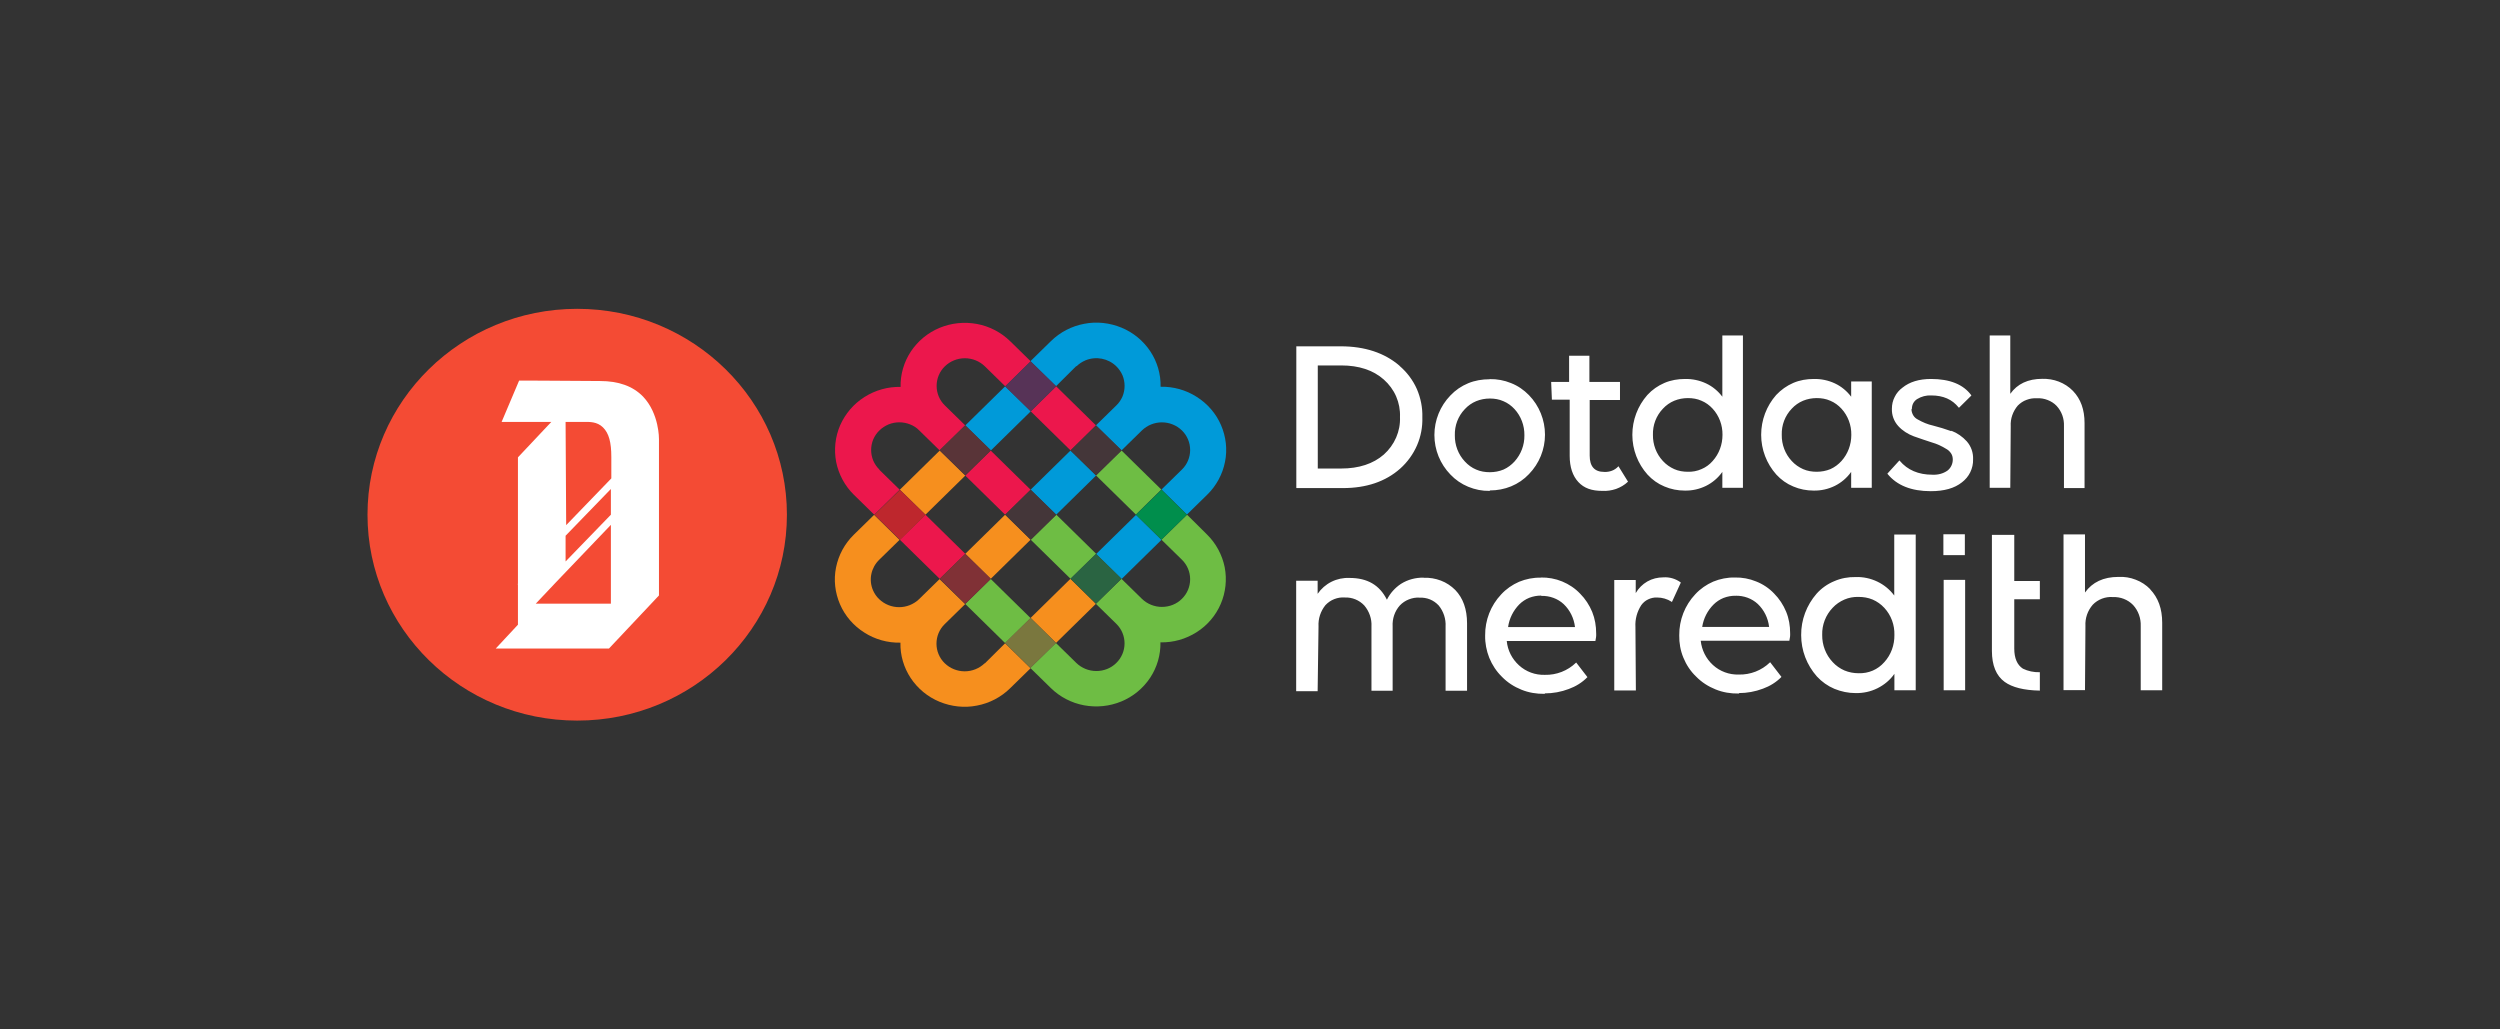 <svg xmlns="http://www.w3.org/2000/svg" viewBox="0 0 170 70">
  <rect x="0" y="0" width="170" height="70" fill="#333333" stroke="none"/>
  <path d="m39.25,49c7.88,0,14.26-6.27,14.26-14s-6.39-14-14.26-14-14.26,6.27-14.26,14,6.39,14,14.26,14h0Z"
        fill="#f44b34"/>
  <path
      d="m43.73,26.97c-.7-.72-1.68-1.06-2.92-1.06-3.81-.03-5.16-.03-5.51-.03l-1.19,2.81h3.38l-2.27,2.41v8.59l-.02.03.02.03v2.73l-1.51,1.62h7.7l3.4-3.61v-10.63s.03-1.72-1.08-2.89Zm-2.19,8.03l-3.08,3.18v-1.75l3.08-3.18v1.75Zm-3.08-6.31h1.24c.38,0,.89-.03,1.3.37s.57,1.03.57,2.01v1.46l-3.07,3.18-.04-7.03h0Zm-2.03,12.36l1.38-1.46,3.73-3.9v5.36h-5.11Z"
      fill="#fff"/>
  <path
      d="m68.35,26.27l-2.71,2.66,1.74,1.7,2.71-2.66-1.74-1.7h0Zm6.18,11.4l1.74,1.7,2.71-2.66-1.73-1.7s-2.71,2.66-2.71,2.66Zm-1.33-12.76c.18-.18.39-.31.62-.41.72-.29,1.54-.13,2.09.41.18.18.32.38.42.61.19.46.19.98,0,1.44-.1.23-.24.44-.42.61l-1.39,1.36,1.74,1.7,1.39-1.36c.36-.35.85-.55,1.36-.55.51,0,1,.2,1.36.55.36.35.56.83.56,1.33,0,.5-.2.98-.56,1.33l-1.39,1.36,1.73,1.7,1.39-1.36c.61-.6,1.03-1.37,1.2-2.22.17-.84.07-1.71-.27-2.5-.34-.79-.92-1.46-1.65-1.92-.73-.47-1.59-.71-2.46-.69.02-.86-.23-1.7-.7-2.41-.48-.72-1.16-1.28-1.96-1.61-.8-.33-1.69-.43-2.54-.26-.85.16-1.64.57-2.26,1.18l-1.39,1.36,1.74,1.7,1.38-1.37h0Zm-3.12,8.39l1.74,1.7,2.71-2.66-1.74-1.7-2.71,2.66Z"
      fill="#009ad9"/>
  <path
      d="m65.64,41.07l2.71,2.66,1.73-1.7-2.71-2.66-1.73,1.7Zm15.08-6.07l-1.74,1.7,1.39,1.36c.36.35.56.83.56,1.33,0,.5-.2.98-.56,1.33-.36.36-.85.55-1.36.55-.51,0-1-.2-1.36-.55l-1.39-1.36-1.74,1.7,1.39,1.36c.36.35.56.83.56,1.33,0,.5-.2.98-.56,1.33-.36.36-.85.55-1.36.55-.51,0-1-.2-1.36-.55l-1.39-1.36-1.74,1.7,1.39,1.36c.62.61,1.41,1.02,2.26,1.18.86.16,1.74.07,2.54-.26.8-.33,1.48-.89,1.96-1.61.47-.71.72-1.56.7-2.41.87.02,1.72-.22,2.46-.69.73-.46,1.3-1.13,1.64-1.92.34-.79.43-1.66.27-2.5-.17-.84-.59-1.62-1.2-2.22l-1.38-1.37h0Zm-10.63,1.7l2.71,2.66,1.74-1.7-2.71-2.66-1.73,1.7h0Zm6.18-6.07l-1.74,1.7,2.71,2.66,1.73-1.7-2.71-2.66h0,0Z"
      fill="#6ebd44"/>
  <path
      d="m72.79,39.36l-2.71,2.66,1.73,1.7,2.71-2.66-1.73-1.7h0Zm-5.83,5.74c-.36.35-.85.55-1.36.55-.51,0-1-.2-1.36-.55-.36-.35-.56-.83-.56-1.33,0-.5.2-.98.56-1.33l1.39-1.36-1.74-1.7-1.39,1.36c-.76.73-1.96.73-2.72,0-.18-.17-.32-.38-.42-.61-.3-.71-.13-1.52.42-2.06l1.39-1.36-1.73-1.7-1.39,1.36c-.61.6-1.03,1.37-1.2,2.22-.17.84-.07,1.71.27,2.5.34.79.92,1.46,1.65,1.92.73.47,1.59.71,2.46.69-.02.86.23,1.7.7,2.41.48.72,1.16,1.28,1.96,1.61.8.33,1.69.43,2.54.26.85-.16,1.64-.57,2.26-1.18l1.39-1.36-1.73-1.7-1.38,1.37h0Zm1.39-10.1l-2.71,2.66,1.73,1.7,2.71-2.66-1.73-1.7Zm-4.45-4.36l-2.71,2.66,1.74,1.7,2.71-2.66-1.74-1.7h0Z"
      fill="#f68f1e"/>
  <path
      d="m65.64,37.66l-2.71-2.66-1.74,1.7,2.71,2.66,1.74-1.7Zm-5.84-5.73c-.18-.17-.32-.38-.42-.61-.19-.46-.19-.98,0-1.44.1-.23.24-.44.42-.61.18-.18.39-.31.62-.41.47-.19,1-.19,1.47,0,.23.09.45.23.62.41l1.39,1.36,1.74-1.7-1.39-1.36c-.36-.35-.56-.83-.56-1.33,0-.5.2-.98.56-1.33.36-.35.85-.55,1.36-.55.51,0,1,.2,1.36.55l1.39,1.36,1.73-1.7-1.39-1.36c-.62-.61-1.41-1.02-2.26-1.18-.86-.16-1.74-.07-2.54.26-.8.33-1.48.89-1.96,1.61-.47.71-.72,1.56-.7,2.41-.87-.02-1.72.22-2.46.69-.73.46-1.3,1.13-1.65,1.92-.34.79-.43,1.66-.27,2.5.17.84.59,1.62,1.2,2.22l1.39,1.36,1.73-1.7s-1.39-1.36-1.39-1.36Zm12.02-5.66l-1.73,1.7,2.71,2.66,1.73-1.7s-2.71-2.66-2.71-2.66Zm-3.47,8.73l1.73-1.7-2.71-2.66-1.73,1.7s2.71,2.66,2.71,2.66Z"
      fill="#ec174c"/>
  <path d="m70.08,24.57l-1.73,1.7,1.74,1.7,1.73-1.7s-1.74-1.7-1.74-1.7Z" fill="#573357"/>
  <path d="m61.2,33.31l-1.74,1.7,1.74,1.7,1.74-1.7-1.74-1.7h0Z" fill="#be272d"/>
  <path d="m78.98,33.3l-1.74,1.7,1.74,1.7,1.73-1.7-1.73-1.7h0Z" fill="#008e4c"/>
  <path d="m70.08,42.02l-1.74,1.7,1.73,1.7,1.74-1.7-1.73-1.7Z" fill="#7a773e"/>
  <path d="m74.53,28.92l-1.73,1.7,1.74,1.7,1.73-1.7s-1.74-1.7-1.74-1.7Z" fill="#443639"/>
  <path d="m65.64,37.66l-1.74,1.7,1.74,1.7,1.74-1.7-1.74-1.7h0Z" fill="#803136"/>
  <path d="m65.63,28.91l-1.74,1.7,1.74,1.7,1.74-1.7-1.74-1.7h0Z" fill="#593438"/>
  <path d="m70.09,33.3l-1.74,1.7,1.74,1.7,1.74-1.7-1.74-1.7h0Z" fill="#443639"/>
  <path d="m74.53,37.65l-1.74,1.7,1.74,1.7,1.73-1.7-1.74-1.7h0Z" fill="#2a6442"/>
  <path
      d="m133.61,36.33h-1.46v1.42h1.46v-1.42Zm3.36.04h-1.52v7.89c0,.98.29,1.69.87,2.11.51.37,1.31.57,2.37.59h.02v-1.25h-.02c-.39.01-.78-.07-1.13-.24-.39-.25-.59-.71-.59-1.37v-3.35h1.74v-1.24h-1.74v-3.13s0,0,0,0Zm-40.16,2.91c-.54-.01-1.08.13-1.54.42-.41.27-.74.64-.96,1.08-.5-1-1.33-1.48-2.54-1.48-.42-.02-.85.07-1.23.26-.38.19-.7.47-.94.82v-.89h-1.46v7.51h1.46l.06-4.4c-.03-.53.14-1.04.47-1.45.17-.18.37-.32.6-.41.23-.09.47-.13.72-.11.5-.02.98.18,1.32.54.34.4.52.91.49,1.43v4.37h1.44v-4.37c-.03-.52.14-1.04.49-1.43.17-.18.38-.32.61-.41.23-.09.48-.14.73-.12.24-.01.49.03.71.12.22.09.42.23.59.41.33.4.5.92.47,1.43v4.37h1.46v-4.59c0-.95-.27-1.71-.8-2.26-.28-.28-.61-.5-.98-.64-.37-.14-.77-.21-1.16-.19h0Zm7.96,0c-.5-.01-1.01.09-1.47.28-.46.2-.88.49-1.22.86-.71.75-1.1,1.75-1.09,2.79-.01.52.09,1.04.28,1.52.2.49.49.93.87,1.3.37.38.82.67,1.32.87.49.2,1.03.29,1.56.28h.04l-.02-.03c.56,0,1.12-.1,1.64-.3.47-.17.91-.44,1.26-.8h.01s-.77-1-.77-1l-.02.02c-.28.27-.61.48-.97.62-.36.14-.75.21-1.14.2-.65.02-1.28-.21-1.76-.65-.47-.43-.77-1.01-.83-1.65h6.03v-.02c.04-.17.06-.33.05-.5,0-.5-.08-.99-.27-1.46-.19-.46-.47-.89-.82-1.24-.34-.36-.76-.64-1.22-.83-.46-.19-.96-.28-1.46-.27h0Zm.05,1.24c.56-.01,1.1.18,1.51.56.43.41.7.96.77,1.56h-4.55c.08-.58.35-1.12.76-1.54.19-.19.43-.35.68-.45.26-.1.53-.15.81-.15v.02s.03,0,.03,0Zm9.45-.93c-.34-.24-.75-.36-1.16-.33-.38,0-.76.09-1.09.28-.33.19-.6.46-.79.79v-.89h-1.46v7.51h1.47l-.03-4.32c-.03-.52.11-1.03.39-1.47.12-.17.28-.31.47-.4.19-.09.4-.14.61-.13.35,0,.7.1.99.29l.02.02.61-1.33s-.02,0-.02,0Zm3.7-.32c-.5-.01-1.01.09-1.47.28-.46.2-.88.49-1.22.86-.71.75-1.1,1.75-1.09,2.79-.01.52.08,1.04.28,1.52.2.49.49.93.87,1.29.37.38.82.67,1.32.87.49.2,1.03.29,1.56.28h.04l-.02-.03c.56,0,1.11-.1,1.64-.3.47-.17.91-.44,1.26-.8h0s-.77-1-.77-1l-.02.02c-.28.27-.61.48-.97.62-.36.14-.75.21-1.14.2-.65.02-1.28-.21-1.76-.65-.47-.43-.76-1.01-.83-1.65h6.03v-.02c.04-.17.06-.33.05-.5,0-.5-.08-.99-.27-1.45-.19-.46-.47-.89-.82-1.24-.34-.36-.76-.64-1.22-.82-.46-.19-.95-.28-1.45-.27h0Zm.05,1.24c.56-.01,1.1.18,1.51.56.43.41.7.96.77,1.56h-4.55c.09-.58.36-1.11.77-1.52.19-.19.43-.35.68-.45.26-.1.53-.15.81-.15v.02h.02Zm10.8,0c-.3-.41-.7-.74-1.16-.96-.46-.22-.97-.33-1.48-.31-.5-.01-.99.08-1.45.28-.46.19-.87.48-1.2.85-.68.78-1.06,1.78-1.05,2.82,0,1.04.38,2.03,1.07,2.81.33.36.74.65,1.19.84.46.19.95.29,1.44.29.52.01,1.03-.1,1.49-.33.46-.23.86-.56,1.15-.98v1.12h1.45v-10.59h-1.46v4.16s0,0,0,0Zm-.68.83c.46.5.7,1.16.68,1.84.01.68-.23,1.35-.69,1.85-.22.25-.48.44-.78.57-.3.13-.63.19-.96.18-.33,0-.66-.06-.97-.19-.3-.13-.58-.33-.8-.57-.47-.5-.72-1.17-.71-1.85-.02-.68.24-1.35.71-1.84.22-.24.5-.43.8-.56.3-.13.63-.19.96-.18.33,0,.65.05.96.18.3.13.57.32.79.56h.01Zm5.49-1.91h-1.46v7.51h1.46v-7.51Zm12.59.64c-.28-.29-.62-.51-.99-.65-.38-.15-.78-.21-1.18-.19-1.01,0-1.77.36-2.27,1.06v-3.95h-1.46v10.59h1.46l.03-4.36c-.03-.53.15-1.05.5-1.45.17-.18.39-.32.62-.41.24-.09.49-.13.74-.11.52-.02,1.02.17,1.38.54.36.39.54.91.52,1.43v4.37h1.46v-4.59c0-.96-.27-1.7-.82-2.28h0Zm-51.04-15.19c-1.03-.89-2.38-1.33-4.01-1.33h-3.02v9.62s.01.02.01.02h3.16c1.59,0,2.9-.44,3.9-1.33.49-.44.88-.98,1.14-1.58.26-.6.38-1.25.36-1.9.02-.66-.11-1.31-.37-1.92-.27-.61-.67-1.14-1.18-1.58h0Zm.02,3.48c.02.48-.07.95-.26,1.39-.19.44-.48.84-.84,1.16-.72.63-1.7.95-2.9.95h-1.59v-7.01h1.59c1.21,0,2.18.32,2.9.96.36.32.65.71.84,1.15.19.44.28.92.26,1.39h0Zm6.09-2.57c-.5,0-.99.08-1.45.27-.46.19-.87.47-1.21.83-.7.72-1.09,1.69-1.09,2.69,0,1.01.39,1.97,1.09,2.69.34.36.75.64,1.21.83.46.19.95.29,1.45.28h.02v-.03c.5,0,.99-.09,1.45-.28.46-.19.87-.47,1.21-.83.7-.72,1.09-1.68,1.09-2.68,0-1-.39-1.97-1.09-2.69-.35-.36-.76-.64-1.22-.82-.46-.19-.96-.28-1.45-.27h0Zm1.7,5.59c-.21.23-.46.42-.75.55-.29.12-.61.18-.93.18-.32,0-.64-.05-.93-.18-.29-.12-.55-.31-.77-.55-.45-.48-.69-1.12-.68-1.78-.02-.66.22-1.3.68-1.78.21-.23.48-.42.77-.54.29-.12.61-.18.93-.18.32,0,.63.05.92.18.29.12.55.31.76.54.44.48.68,1.12.67,1.78.01.66-.23,1.29-.67,1.78Zm7.05.34c-.12.13-.27.23-.43.29-.16.06-.34.09-.52.08-.66,0-.99-.37-.99-1.11v-3.78h2.06v-1.23h-2.08v-1.78h-1.38v1.78h-1.22l.05,1.21h1.21v3.82c0,.76.2,1.36.59,1.78.39.42.91.6,1.62.6.32.02.64-.03.94-.13.3-.11.58-.27.81-.49h.01s-.65-1.05-.65-1.05h-.02s0,0,0,0Zm15.85-4.73c-.29-.39-.67-.71-1.12-.92-.45-.21-.94-.31-1.43-.3-.48,0-.96.08-1.4.27-.44.19-.83.47-1.16.82-.66.75-1.02,1.71-1.02,2.71,0,1,.37,1.96,1.03,2.7.32.35.71.63,1.15.81.44.19.91.28,1.39.28.5.01.99-.1,1.44-.32.44-.22.82-.54,1.11-.95v1.08h1.4v-7.23h-1.4v1.04h0Zm-.67.8c.44.48.68,1.12.67,1.78,0,.66-.23,1.29-.67,1.78-.21.23-.46.42-.75.55-.29.12-.61.18-.93.18-.32,0-.64-.05-.93-.18-.29-.13-.55-.31-.77-.55-.45-.48-.69-1.12-.68-1.78-.02-.66.22-1.3.68-1.78.21-.23.48-.42.77-.54.29-.12.61-.18.93-.18.32,0,.63.05.92.18.29.12.55.31.76.54Zm7.47,1.53c-.41-.15-.82-.27-1.24-.38-.37-.08-.72-.23-1.05-.42-.12-.06-.23-.16-.3-.28-.07-.12-.11-.25-.12-.39l.03-.06c0-.13.03-.25.09-.37.06-.11.15-.21.26-.28.29-.18.63-.27.97-.25.81,0,1.42.27,1.86.82l.02.02.84-.83v-.02c-.54-.74-1.46-1.11-2.74-1.11-.81,0-1.46.2-1.94.59-.22.16-.41.38-.53.63-.13.25-.19.52-.19.8-.02.43.14.86.43,1.18.29.32.66.55,1.06.7.45.16.84.29,1.21.41.36.1.7.26,1.02.46.13.07.23.18.31.3s.11.27.11.41c0,.29-.13.57-.36.75-.3.21-.66.3-1.03.28-.95,0-1.69-.32-2.22-.95l-.02-.02-.82.9h0c.64.8,1.64,1.19,2.95,1.19.92,0,1.62-.2,2.12-.6.24-.18.44-.42.57-.69.13-.27.2-.57.19-.87.02-.45-.13-.89-.43-1.23-.29-.32-.65-.57-1.05-.72Zm6.19-3.56c-.97,0-1.7.34-2.18,1.02v-3.97h-1.4v10.36h1.4l.03-4.19c-.03-.51.15-1.01.48-1.4.17-.17.37-.31.6-.39.23-.09.47-.12.71-.11.25-.01.49.03.72.12.23.09.44.22.61.4.35.38.52.87.5,1.38v4.21h1.4v-4.42c0-.92-.26-1.64-.79-2.19-.27-.28-.6-.49-.96-.63-.36-.14-.75-.2-1.14-.19Zm-21.75,1.23c-.29-.39-.67-.71-1.12-.92-.45-.21-.94-.31-1.43-.3-.48,0-.96.08-1.4.27-.44.19-.83.46-1.16.82-.66.75-1.02,1.71-1.02,2.71,0,1,.37,1.96,1.03,2.7.32.35.71.63,1.15.81.44.19.91.28,1.39.28.5.01.99-.1,1.44-.32.44-.22.82-.54,1.11-.95v1.08h1.4v-10.36h-1.4v4.17Zm-.67.8c.44.48.68,1.12.67,1.78,0,.66-.23,1.29-.67,1.78-.21.24-.47.43-.76.55-.29.13-.61.19-.92.18-.32,0-.64-.05-.93-.18-.29-.13-.55-.31-.77-.55-.45-.48-.69-1.12-.68-1.78-.02-.66.22-1.3.68-1.78.21-.23.48-.42.77-.54.29-.12.61-.18.93-.18.32,0,.63.05.92.18.29.12.55.31.76.54h0Z"
      fill="#ffffff"/>
</svg>